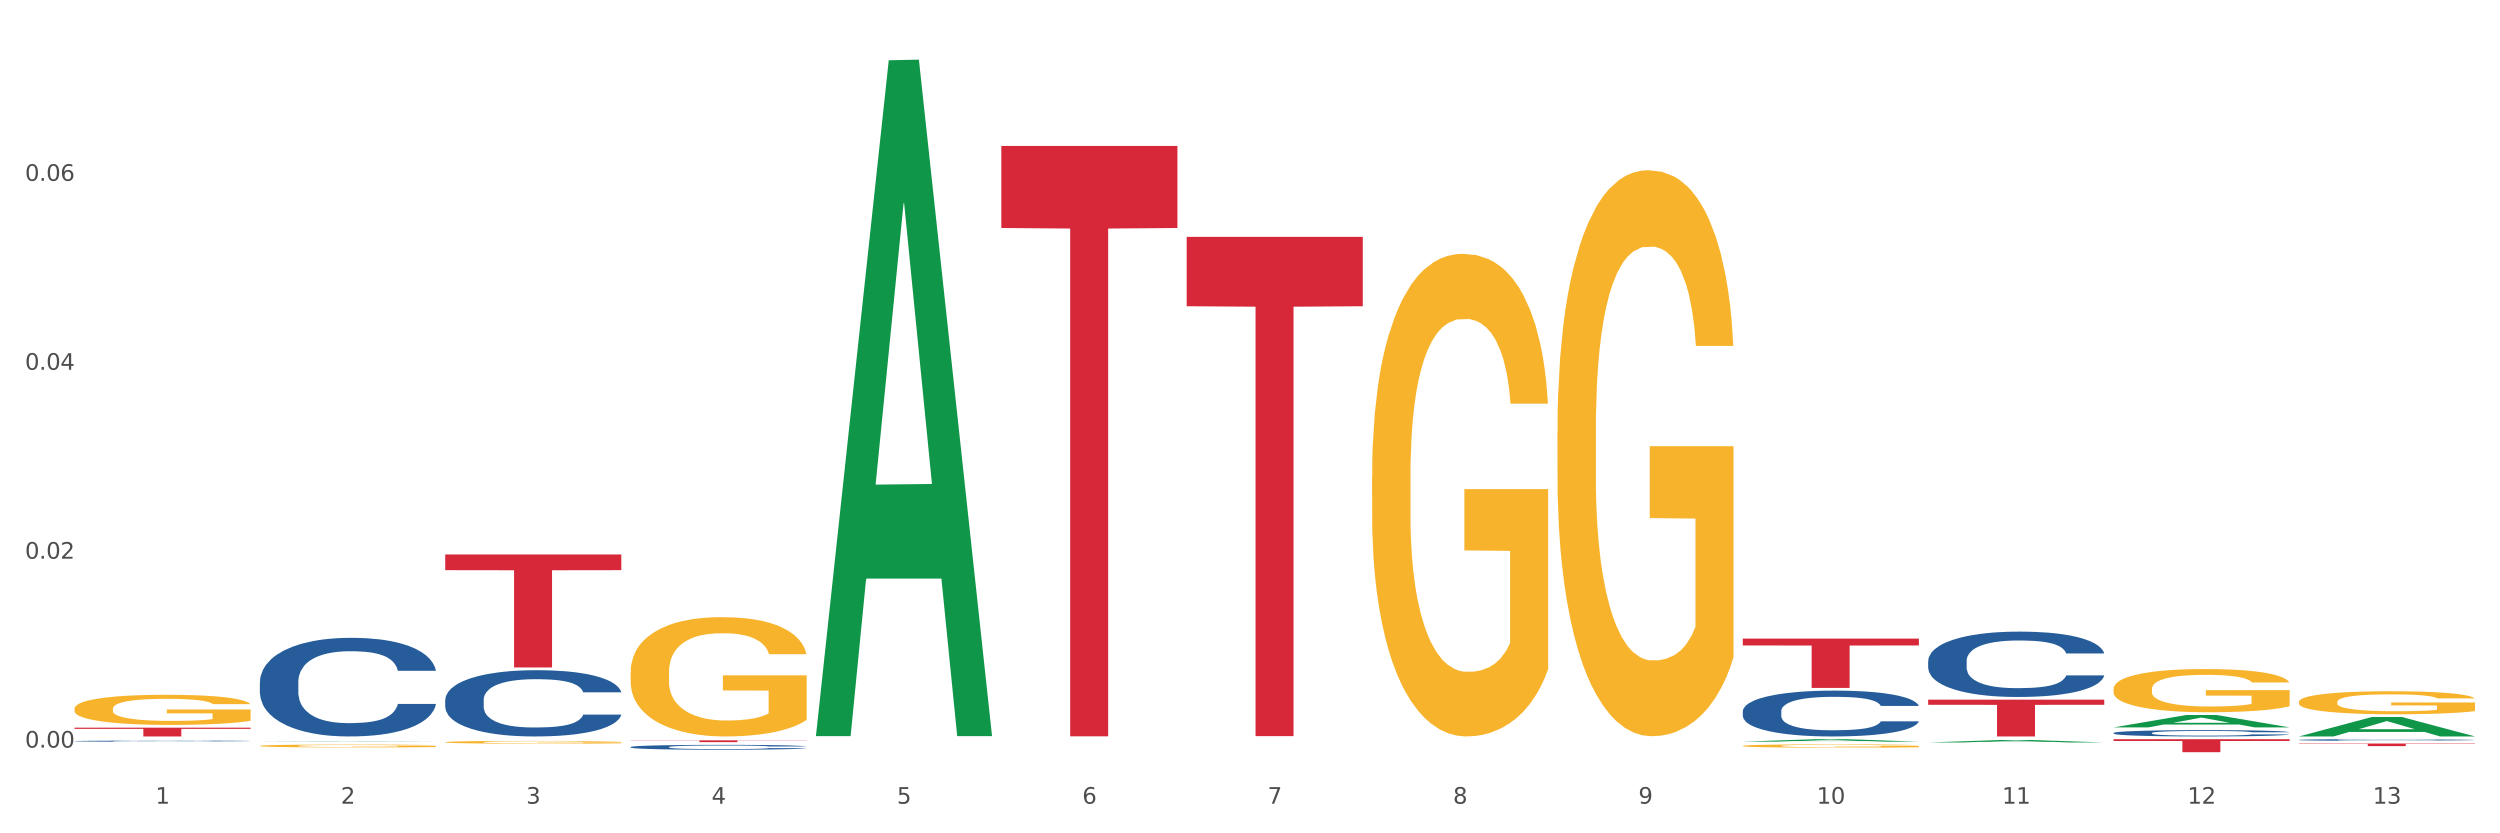 <?xml version="1.0" encoding="utf-8" standalone="no"?>
<!DOCTYPE svg PUBLIC "-//W3C//DTD SVG 1.1//EN"
  "http://www.w3.org/Graphics/SVG/1.1/DTD/svg11.dtd">
<svg xmlns:xlink="http://www.w3.org/1999/xlink" width="1080pt" height="360pt" viewBox="0 0 1080 360" xmlns="http://www.w3.org/2000/svg" version="1.1">
 <rect x="0" y="0" width="1080" height="360" fill="#333333" stroke="none"/>
 <defs>
  <style type="text/css">*{stroke-linejoin: round; stroke-linecap: butt}</style>
 </defs>
 <g id="figure_1">
  <g id="patch_1">
   <path d="M 0 360 
L 1080 360 
L 1080 0 
L 0 0 
z
" style="fill: #ffffff; stroke: #ffffff; stroke-linejoin: miter"/>
  </g>
  <g id="axes_1">
   <g id="matplotlib.axis_1">
    <g id="xtick_1">
     <g id="text_1">
      <!-- 1 -->
      <g style="fill: #4d4d4d" transform="translate(67.159 347.204) scale(0.096 -0.096)">
       <defs>
        <path id="DejaVuSans-31" d="M 794 531 
L 1825 531 
L 1825 4091 
L 703 3866 
L 703 4441 
L 1819 4666 
L 2450 4666 
L 2450 531 
L 3481 531 
L 3481 0 
L 794 0 
L 794 531 
z
" transform="scale(0.016)"/>
       </defs>
       <use xlink:href="#DejaVuSans-31"/>
      </g>
     </g>
    </g>
    <g id="xtick_2">
     <g id="text_2">
      <!-- 2 -->
      <g style="fill: #4d4d4d" transform="translate(147.238 347.204) scale(0.096 -0.096)">
       <defs>
        <path id="DejaVuSans-32" d="M 1228 531 
L 3431 531 
L 3431 0 
L 469 0 
L 469 531 
Q 828 903 1448 1529 
Q 2069 2156 2228 2338 
Q 2531 2678 2651 2914 
Q 2772 3150 2772 3378 
Q 2772 3750 2511 3984 
Q 2250 4219 1831 4219 
Q 1534 4219 1204 4116 
Q 875 4013 500 3803 
L 500 4441 
Q 881 4594 1212 4672 
Q 1544 4750 1819 4750 
Q 2544 4750 2975 4387 
Q 3406 4025 3406 3419 
Q 3406 3131 3298 2873 
Q 3191 2616 2906 2266 
Q 2828 2175 2409 1742 
Q 1991 1309 1228 531 
z
" transform="scale(0.016)"/>
       </defs>
       <use xlink:href="#DejaVuSans-32"/>
      </g>
     </g>
    </g>
    <g id="xtick_3">
     <g id="text_3">
      <!-- 3 -->
      <g style="fill: #4d4d4d" transform="translate(227.317 347.204) scale(0.096 -0.096)">
       <defs>
        <path id="DejaVuSans-33" d="M 2597 2516 
Q 3050 2419 3304 2112 
Q 3559 1806 3559 1356 
Q 3559 666 3084 287 
Q 2609 -91 1734 -91 
Q 1441 -91 1130 -33 
Q 819 25 488 141 
L 488 750 
Q 750 597 1062 519 
Q 1375 441 1716 441 
Q 2309 441 2620 675 
Q 2931 909 2931 1356 
Q 2931 1769 2642 2001 
Q 2353 2234 1838 2234 
L 1294 2234 
L 1294 2753 
L 1863 2753 
Q 2328 2753 2575 2939 
Q 2822 3125 2822 3475 
Q 2822 3834 2567 4026 
Q 2313 4219 1838 4219 
Q 1578 4219 1281 4162 
Q 984 4106 628 3988 
L 628 4550 
Q 988 4650 1302 4700 
Q 1616 4750 1894 4750 
Q 2613 4750 3031 4423 
Q 3450 4097 3450 3541 
Q 3450 3153 3228 2886 
Q 3006 2619 2597 2516 
z
" transform="scale(0.016)"/>
       </defs>
       <use xlink:href="#DejaVuSans-33"/>
      </g>
     </g>
    </g>
    <g id="xtick_4">
     <g id="text_4">
      <!-- 4 -->
      <g style="fill: #4d4d4d" transform="translate(307.396 347.204) scale(0.096 -0.096)">
       <defs>
        <path id="DejaVuSans-34" d="M 2419 4116 
L 825 1625 
L 2419 1625 
L 2419 4116 
z
M 2253 4666 
L 3047 4666 
L 3047 1625 
L 3713 1625 
L 3713 1100 
L 3047 1100 
L 3047 0 
L 2419 0 
L 2419 1100 
L 313 1100 
L 313 1709 
L 2253 4666 
z
" transform="scale(0.016)"/>
       </defs>
       <use xlink:href="#DejaVuSans-34"/>
      </g>
     </g>
    </g>
    <g id="xtick_5">
     <g id="text_5">
      <!-- 5 -->
      <g style="fill: #4d4d4d" transform="translate(387.475 347.204) scale(0.096 -0.096)">
       <defs>
        <path id="DejaVuSans-35" d="M 691 4666 
L 3169 4666 
L 3169 4134 
L 1269 4134 
L 1269 2991 
Q 1406 3038 1543 3061 
Q 1681 3084 1819 3084 
Q 2600 3084 3056 2656 
Q 3513 2228 3513 1497 
Q 3513 744 3044 326 
Q 2575 -91 1722 -91 
Q 1428 -91 1123 -41 
Q 819 9 494 109 
L 494 744 
Q 775 591 1075 516 
Q 1375 441 1709 441 
Q 2250 441 2565 725 
Q 2881 1009 2881 1497 
Q 2881 1984 2565 2268 
Q 2250 2553 1709 2553 
Q 1456 2553 1204 2497 
Q 953 2441 691 2322 
L 691 4666 
z
" transform="scale(0.016)"/>
       </defs>
       <use xlink:href="#DejaVuSans-35"/>
      </g>
     </g>
    </g>
    <g id="xtick_6">
     <g id="text_6">
      <!-- 6 -->
      <g style="fill: #4d4d4d" transform="translate(467.554 347.204) scale(0.096 -0.096)">
       <defs>
        <path id="DejaVuSans-36" d="M 2113 2584 
Q 1688 2584 1439 2293 
Q 1191 2003 1191 1497 
Q 1191 994 1439 701 
Q 1688 409 2113 409 
Q 2538 409 2786 701 
Q 3034 994 3034 1497 
Q 3034 2003 2786 2293 
Q 2538 2584 2113 2584 
z
M 3366 4563 
L 3366 3988 
Q 3128 4100 2886 4159 
Q 2644 4219 2406 4219 
Q 1781 4219 1451 3797 
Q 1122 3375 1075 2522 
Q 1259 2794 1537 2939 
Q 1816 3084 2150 3084 
Q 2853 3084 3261 2657 
Q 3669 2231 3669 1497 
Q 3669 778 3244 343 
Q 2819 -91 2113 -91 
Q 1303 -91 875 529 
Q 447 1150 447 2328 
Q 447 3434 972 4092 
Q 1497 4750 2381 4750 
Q 2619 4750 2861 4703 
Q 3103 4656 3366 4563 
z
" transform="scale(0.016)"/>
       </defs>
       <use xlink:href="#DejaVuSans-36"/>
      </g>
     </g>
    </g>
    <g id="xtick_7">
     <g id="text_7">
      <!-- 7 -->
      <g style="fill: #4d4d4d" transform="translate(547.634 347.204) scale(0.096 -0.096)">
       <defs>
        <path id="DejaVuSans-37" d="M 525 4666 
L 3525 4666 
L 3525 4397 
L 1831 0 
L 1172 0 
L 2766 4134 
L 525 4134 
L 525 4666 
z
" transform="scale(0.016)"/>
       </defs>
       <use xlink:href="#DejaVuSans-37"/>
      </g>
     </g>
    </g>
    <g id="xtick_8">
     <g id="text_8">
      <!-- 8 -->
      <g style="fill: #4d4d4d" transform="translate(627.713 347.204) scale(0.096 -0.096)">
       <defs>
        <path id="DejaVuSans-38" d="M 2034 2216 
Q 1584 2216 1326 1975 
Q 1069 1734 1069 1313 
Q 1069 891 1326 650 
Q 1584 409 2034 409 
Q 2484 409 2743 651 
Q 3003 894 3003 1313 
Q 3003 1734 2745 1975 
Q 2488 2216 2034 2216 
z
M 1403 2484 
Q 997 2584 770 2862 
Q 544 3141 544 3541 
Q 544 4100 942 4425 
Q 1341 4750 2034 4750 
Q 2731 4750 3128 4425 
Q 3525 4100 3525 3541 
Q 3525 3141 3298 2862 
Q 3072 2584 2669 2484 
Q 3125 2378 3379 2068 
Q 3634 1759 3634 1313 
Q 3634 634 3220 271 
Q 2806 -91 2034 -91 
Q 1263 -91 848 271 
Q 434 634 434 1313 
Q 434 1759 690 2068 
Q 947 2378 1403 2484 
z
M 1172 3481 
Q 1172 3119 1398 2916 
Q 1625 2713 2034 2713 
Q 2441 2713 2670 2916 
Q 2900 3119 2900 3481 
Q 2900 3844 2670 4047 
Q 2441 4250 2034 4250 
Q 1625 4250 1398 4047 
Q 1172 3844 1172 3481 
z
" transform="scale(0.016)"/>
       </defs>
       <use xlink:href="#DejaVuSans-38"/>
      </g>
     </g>
    </g>
    <g id="xtick_9">
     <g id="text_9">
      <!-- 9 -->
      <g style="fill: #4d4d4d" transform="translate(707.792 347.204) scale(0.096 -0.096)">
       <defs>
        <path id="DejaVuSans-39" d="M 703 97 
L 703 672 
Q 941 559 1184 500 
Q 1428 441 1663 441 
Q 2288 441 2617 861 
Q 2947 1281 2994 2138 
Q 2813 1869 2534 1725 
Q 2256 1581 1919 1581 
Q 1219 1581 811 2004 
Q 403 2428 403 3163 
Q 403 3881 828 4315 
Q 1253 4750 1959 4750 
Q 2769 4750 3195 4129 
Q 3622 3509 3622 2328 
Q 3622 1225 3098 567 
Q 2575 -91 1691 -91 
Q 1453 -91 1209 -44 
Q 966 3 703 97 
z
M 1959 2075 
Q 2384 2075 2632 2365 
Q 2881 2656 2881 3163 
Q 2881 3666 2632 3958 
Q 2384 4250 1959 4250 
Q 1534 4250 1286 3958 
Q 1038 3666 1038 3163 
Q 1038 2656 1286 2365 
Q 1534 2075 1959 2075 
z
" transform="scale(0.016)"/>
       </defs>
       <use xlink:href="#DejaVuSans-39"/>
      </g>
     </g>
    </g>
    <g id="xtick_10">
     <g id="text_10">
      <!-- 10 -->
      <g style="fill: #4d4d4d" transform="translate(784.817 347.204) scale(0.096 -0.096)">
       <defs>
        <path id="DejaVuSans-30" d="M 2034 4250 
Q 1547 4250 1301 3770 
Q 1056 3291 1056 2328 
Q 1056 1369 1301 889 
Q 1547 409 2034 409 
Q 2525 409 2770 889 
Q 3016 1369 3016 2328 
Q 3016 3291 2770 3770 
Q 2525 4250 2034 4250 
z
M 2034 4750 
Q 2819 4750 3233 4129 
Q 3647 3509 3647 2328 
Q 3647 1150 3233 529 
Q 2819 -91 2034 -91 
Q 1250 -91 836 529 
Q 422 1150 422 2328 
Q 422 3509 836 4129 
Q 1250 4750 2034 4750 
z
" transform="scale(0.016)"/>
       </defs>
       <use xlink:href="#DejaVuSans-31"/>
       <use xlink:href="#DejaVuSans-30" transform="translate(63.623 0)"/>
      </g>
     </g>
    </g>
    <g id="xtick_11">
     <g id="text_11">
      <!-- 11 -->
      <g style="fill: #4d4d4d" transform="translate(864.896 347.204) scale(0.096 -0.096)">
       <use xlink:href="#DejaVuSans-31"/>
       <use xlink:href="#DejaVuSans-31" transform="translate(63.623 0)"/>
      </g>
     </g>
    </g>
    <g id="xtick_12">
     <g id="text_12">
      <!-- 12 -->
      <g style="fill: #4d4d4d" transform="translate(944.975 347.204) scale(0.096 -0.096)">
       <use xlink:href="#DejaVuSans-31"/>
       <use xlink:href="#DejaVuSans-32" transform="translate(63.623 0)"/>
      </g>
     </g>
    </g>
    <g id="xtick_13">
     <g id="text_13">
      <!-- 13 -->
      <g style="fill: #4d4d4d" transform="translate(1025.054 347.204) scale(0.096 -0.096)">
       <use xlink:href="#DejaVuSans-31"/>
       <use xlink:href="#DejaVuSans-33" transform="translate(63.623 0)"/>
      </g>
     </g>
    </g>
    <g id="xtick_14"/>
    <g id="xtick_15"/>
    <g id="xtick_16"/>
    <g id="xtick_17"/>
    <g id="xtick_18"/>
    <g id="xtick_19"/>
    <g id="xtick_20"/>
    <g id="xtick_21"/>
    <g id="xtick_22"/>
    <g id="xtick_23"/>
    <g id="xtick_24"/>
    <g id="xtick_25"/>
   </g>
   <g id="matplotlib.axis_2">
    <g id="ytick_1">
     <g id="text_14">
      <!-- 0.00 -->
      <g style="fill: #4d4d4d" transform="translate(10.8 322.97) scale(0.096 -0.096)">
       <defs>
        <path id="DejaVuSans-2e" d="M 684 794 
L 1344 794 
L 1344 0 
L 684 0 
L 684 794 
z
" transform="scale(0.016)"/>
       </defs>
       <use xlink:href="#DejaVuSans-30"/>
       <use xlink:href="#DejaVuSans-2e" transform="translate(63.623 0)"/>
       <use xlink:href="#DejaVuSans-30" transform="translate(95.41 0)"/>
       <use xlink:href="#DejaVuSans-30" transform="translate(159.033 0)"/>
      </g>
     </g>
    </g>
    <g id="ytick_2">
     <g id="text_15">
      <!-- 0.02 -->
      <g style="fill: #4d4d4d" transform="translate(10.8 241.354) scale(0.096 -0.096)">
       <use xlink:href="#DejaVuSans-30"/>
       <use xlink:href="#DejaVuSans-2e" transform="translate(63.623 0)"/>
       <use xlink:href="#DejaVuSans-30" transform="translate(95.41 0)"/>
       <use xlink:href="#DejaVuSans-32" transform="translate(159.033 0)"/>
      </g>
     </g>
    </g>
    <g id="ytick_3">
     <g id="text_16">
      <!-- 0.04 -->
      <g style="fill: #4d4d4d" transform="translate(10.8 159.737) scale(0.096 -0.096)">
       <use xlink:href="#DejaVuSans-30"/>
       <use xlink:href="#DejaVuSans-2e" transform="translate(63.623 0)"/>
       <use xlink:href="#DejaVuSans-30" transform="translate(95.41 0)"/>
       <use xlink:href="#DejaVuSans-34" transform="translate(159.033 0)"/>
      </g>
     </g>
    </g>
    <g id="ytick_4">
     <g id="text_17">
      <!-- 0.06 -->
      <g style="fill: #4d4d4d" transform="translate(10.8 78.121) scale(0.096 -0.096)">
       <use xlink:href="#DejaVuSans-30"/>
       <use xlink:href="#DejaVuSans-2e" transform="translate(63.623 0)"/>
       <use xlink:href="#DejaVuSans-30" transform="translate(95.41 0)"/>
       <use xlink:href="#DejaVuSans-36" transform="translate(159.033 0)"/>
      </g>
     </g>
    </g>
    <g id="ytick_5"/>
    <g id="ytick_6"/>
    <g id="ytick_7"/>
    <g id="ytick_8"/>
   </g>
   <g id="PolyCollection_1">
    <path d="M 993.125 318.133 
L 993.203 318.125 
L 1024.574 309.756 
L 1037.594 309.748 
L 1069.2 318.148 
L 1054.142 318.148 
L 1047.319 316.192 
L 1014.928 316.192 
L 1014.693 316.224 
L 1008.105 318.148 
L 993.125 318.148 
L 993.125 318.133 
L 1019.006 315.025 
L 1043.24 315.017 
L 1031.241 311.539 
L 1031.084 311.523 
L 1030.927 311.547 
L 1018.928 315.017 
L 1019.006 315.025 
L 993.125 318.133 
z
" clip-path="url(#p89f0062629)" style="fill: #109648"/>
    <path d="M 913.046 314.232 
L 913.124 314.227 
L 944.495 308.877 
L 957.514 308.872 
L 989.121 314.242 
L 974.063 314.242 
L 967.239 312.992 
L 934.849 312.992 
L 934.613 313.012 
L 928.025 314.242 
L 913.046 314.242 
L 913.046 314.232 
L 938.927 312.245 
L 963.161 312.24 
L 951.162 310.017 
L 951.005 310.006 
L 950.848 310.022 
L 938.848 312.24 
L 938.927 312.245 
L 913.046 314.232 
z
" clip-path="url(#p89f0062629)" style="fill: #109648"/>
    <path d="M 32.175 320.16 
L 32.265 320.159 
L 32.265 320.147 
L 32.535 320.131 
L 33.524 320.1 
L 34.783 320.077 
L 36.941 320.05 
L 38.11 320.039 
L 39.639 320.026 
L 42.786 320.006 
L 46.383 319.988 
L 48.901 319.979 
L 50.789 319.973 
L 55.016 319.962 
L 57.443 319.957 
L 59.961 319.953 
L 62.119 319.95 
L 65.716 319.947 
L 68.594 319.946 
L 71.921 319.946 
L 74.709 319.946 
L 78.396 319.948 
L 83.791 319.953 
L 85.859 319.956 
L 88.647 319.961 
L 91.524 319.968 
L 93.862 319.975 
L 96.56 319.985 
L 99.348 319.998 
L 102.045 320.015 
L 103.934 320.03 
L 105.463 320.046 
L 106.811 320.066 
L 107.801 320.087 
L 108.25 320.105 
L 91.794 320.105 
L 91.345 320.089 
L 90.445 320.071 
L 89.546 320.06 
L 88.557 320.05 
L 87.028 320.039 
L 85.679 320.032 
L 83.431 320.024 
L 81.363 320.019 
L 79.655 320.016 
L 77.586 320.013 
L 73.18 320.011 
L 70.033 320.011 
L 68.054 320.011 
L 65.627 320.014 
L 63.558 320.017 
L 61.13 320.022 
L 59.242 320.027 
L 57.354 320.035 
L 56.274 320.04 
L 54.656 320.05 
L 53.577 320.058 
L 52.138 320.071 
L 51.329 320.081 
L 49.89 320.105 
L 49.26 320.124 
L 48.991 320.136 
L 48.811 320.15 
L 48.811 320.218 
L 49.35 320.249 
L 49.8 320.262 
L 50.519 320.276 
L 51.868 320.296 
L 53.847 320.314 
L 55.915 320.328 
L 57.623 320.336 
L 59.242 320.342 
L 60.861 320.347 
L 62.839 320.351 
L 64.457 320.354 
L 66.885 320.356 
L 69.763 320.358 
L 72.011 320.358 
L 76.597 320.356 
L 78.665 320.353 
L 80.644 320.35 
L 82.802 320.346 
L 84.51 320.34 
L 85.5 320.336 
L 87.118 320.328 
L 88.377 320.319 
L 89.456 320.309 
L 90.176 320.301 
L 90.985 320.288 
L 91.614 320.273 
L 91.794 320.265 
L 108.25 320.265 
L 107.89 320.281 
L 107.261 320.296 
L 106.002 320.316 
L 105.013 320.328 
L 103.484 320.343 
L 101.866 320.355 
L 99.618 320.368 
L 97.549 320.378 
L 95.391 320.387 
L 93.053 320.395 
L 88.827 320.406 
L 87.298 320.409 
L 84.061 320.414 
L 81.543 320.417 
L 77.856 320.42 
L 74.079 320.422 
L 70.123 320.422 
L 66.616 320.421 
L 62.749 320.419 
L 60.321 320.416 
L 57.623 320.412 
L 54.476 320.406 
L 51.509 320.399 
L 48.721 320.39 
L 46.113 320.38 
L 43.685 320.369 
L 40.538 320.35 
L 38.2 320.332 
L 36.491 320.315 
L 35.322 320.3 
L 34.153 320.282 
L 33.524 320.269 
L 32.535 320.239 
L 32.175 320.211 
L 32.175 320.16 
z
" clip-path="url(#p89f0062629)" style="fill: #255c99"/>
    <path d="M 192.333 302.384 
L 192.423 302.358 
L 192.423 301.626 
L 192.693 300.633 
L 193.682 298.803 
L 194.941 297.417 
L 197.099 295.796 
L 198.268 295.117 
L 199.797 294.359 
L 202.944 293.13 
L 206.541 292.084 
L 209.059 291.509 
L 210.947 291.143 
L 215.174 290.49 
L 217.602 290.202 
L 220.12 289.967 
L 222.278 289.81 
L 225.875 289.627 
L 228.752 289.548 
L 232.079 289.522 
L 234.867 289.548 
L 238.554 289.653 
L 243.949 289.967 
L 246.018 290.15 
L 248.805 290.463 
L 251.683 290.882 
L 254.021 291.3 
L 256.718 291.901 
L 259.506 292.686 
L 262.204 293.679 
L 264.092 294.594 
L 265.621 295.561 
L 266.97 296.738 
L 267.959 298.019 
L 268.408 299.09 
L 251.953 299.09 
L 251.503 298.123 
L 250.604 297.077 
L 249.704 296.372 
L 248.715 295.796 
L 247.187 295.143 
L 245.838 294.725 
L 243.59 294.228 
L 241.521 293.914 
L 239.813 293.731 
L 237.745 293.574 
L 233.338 293.418 
L 230.191 293.418 
L 228.213 293.47 
L 225.785 293.601 
L 223.717 293.784 
L 221.289 294.097 
L 219.4 294.437 
L 217.512 294.881 
L 216.433 295.195 
L 214.814 295.77 
L 213.735 296.241 
L 212.296 297.051 
L 211.487 297.626 
L 210.048 299.117 
L 209.419 300.215 
L 209.149 300.973 
L 208.969 301.809 
L 208.969 305.888 
L 209.509 307.718 
L 209.958 308.502 
L 210.678 309.391 
L 212.027 310.541 
L 214.005 311.665 
L 216.073 312.475 
L 217.782 312.972 
L 219.4 313.338 
L 221.019 313.626 
L 222.997 313.887 
L 224.616 314.044 
L 227.044 314.201 
L 229.921 314.279 
L 232.169 314.279 
L 236.755 314.149 
L 238.824 314.018 
L 240.802 313.835 
L 242.96 313.547 
L 244.669 313.234 
L 245.658 312.998 
L 247.276 312.502 
L 248.535 311.979 
L 249.615 311.377 
L 250.334 310.855 
L 251.143 310.07 
L 251.773 309.181 
L 251.953 308.711 
L 268.408 308.711 
L 268.049 309.652 
L 267.419 310.567 
L 266.16 311.796 
L 265.171 312.502 
L 263.643 313.364 
L 262.024 314.096 
L 259.776 314.907 
L 257.708 315.508 
L 255.549 316.031 
L 253.211 316.501 
L 248.985 317.155 
L 247.456 317.338 
L 244.219 317.652 
L 241.701 317.835 
L 238.014 318.018 
L 234.238 318.122 
L 230.281 318.148 
L 226.774 318.096 
L 222.907 317.939 
L 220.479 317.782 
L 217.782 317.547 
L 214.634 317.181 
L 211.667 316.737 
L 208.879 316.214 
L 206.271 315.613 
L 203.843 314.933 
L 200.696 313.809 
L 198.358 312.711 
L 196.65 311.691 
L 195.481 310.828 
L 194.312 309.73 
L 193.682 308.972 
L 192.693 307.142 
L 192.333 305.443 
L 192.333 302.384 
z
" clip-path="url(#p89f0062629)" style="fill: #255c99"/>
    <path d="M 832.967 285.545 
L 833.056 285.519 
L 833.056 284.797 
L 833.326 283.817 
L 834.315 282.012 
L 835.574 280.645 
L 837.732 279.047 
L 838.901 278.376 
L 840.43 277.628 
L 843.577 276.416 
L 847.174 275.385 
L 849.692 274.818 
L 851.581 274.457 
L 855.807 273.812 
L 858.235 273.528 
L 860.753 273.296 
L 862.911 273.142 
L 866.508 272.961 
L 869.385 272.884 
L 872.713 272.858 
L 875.5 272.884 
L 879.187 272.987 
L 884.583 273.296 
L 886.651 273.477 
L 889.438 273.786 
L 892.316 274.199 
L 894.654 274.611 
L 897.352 275.205 
L 900.139 275.978 
L 902.837 276.958 
L 904.725 277.861 
L 906.254 278.815 
L 907.603 279.975 
L 908.592 281.239 
L 909.042 282.296 
L 892.586 282.296 
L 892.136 281.342 
L 891.237 280.31 
L 890.338 279.614 
L 889.348 279.047 
L 887.82 278.402 
L 886.471 277.989 
L 884.223 277.5 
L 882.155 277.19 
L 880.446 277.01 
L 878.378 276.855 
L 873.972 276.7 
L 870.824 276.7 
L 868.846 276.752 
L 866.418 276.881 
L 864.35 277.061 
L 861.922 277.371 
L 860.033 277.706 
L 858.145 278.144 
L 857.066 278.454 
L 855.447 279.021 
L 854.368 279.485 
L 852.929 280.284 
L 852.12 280.852 
L 850.681 282.322 
L 850.052 283.405 
L 849.782 284.152 
L 849.602 284.978 
L 849.602 289 
L 850.142 290.805 
L 850.591 291.579 
L 851.311 292.456 
L 852.66 293.59 
L 854.638 294.699 
L 856.706 295.499 
L 858.415 295.988 
L 860.033 296.35 
L 861.652 296.633 
L 863.63 296.891 
L 865.249 297.046 
L 867.677 297.2 
L 870.554 297.278 
L 872.803 297.278 
L 877.389 297.149 
L 879.457 297.02 
L 881.435 296.839 
L 883.593 296.556 
L 885.302 296.246 
L 886.291 296.014 
L 887.91 295.524 
L 889.169 295.009 
L 890.248 294.416 
L 890.967 293.9 
L 891.776 293.126 
L 892.406 292.249 
L 892.586 291.785 
L 909.042 291.785 
L 908.682 292.714 
L 908.053 293.616 
L 906.794 294.828 
L 905.804 295.524 
L 904.276 296.375 
L 902.657 297.097 
L 900.409 297.897 
L 898.341 298.49 
L 896.183 299.006 
L 893.845 299.47 
L 889.618 300.114 
L 888.09 300.295 
L 884.852 300.604 
L 882.334 300.785 
L 878.648 300.965 
L 874.871 301.068 
L 870.914 301.094 
L 867.407 301.043 
L 863.54 300.888 
L 861.113 300.733 
L 858.415 300.501 
L 855.268 300.14 
L 852.3 299.702 
L 849.512 299.186 
L 846.905 298.593 
L 844.477 297.922 
L 841.329 296.814 
L 838.991 295.731 
L 837.283 294.725 
L 836.114 293.874 
L 834.945 292.791 
L 834.315 292.043 
L 833.326 290.238 
L 832.967 288.562 
L 832.967 285.545 
z
" clip-path="url(#p89f0062629)" style="fill: #255c99"/>
    <path d="M 913.046 316.644 
L 913.136 316.641 
L 913.136 316.572 
L 913.405 316.477 
L 914.395 316.302 
L 915.653 316.17 
L 917.812 316.015 
L 918.981 315.95 
L 920.509 315.878 
L 923.657 315.761 
L 927.254 315.661 
L 929.771 315.606 
L 931.66 315.571 
L 935.886 315.509 
L 938.314 315.481 
L 940.832 315.459 
L 942.99 315.444 
L 946.587 315.426 
L 949.465 315.419 
L 952.792 315.416 
L 955.579 315.419 
L 959.266 315.429 
L 964.662 315.459 
L 966.73 315.476 
L 969.518 315.506 
L 972.395 315.546 
L 974.733 315.586 
L 977.431 315.643 
L 980.218 315.718 
L 982.916 315.813 
L 984.805 315.9 
L 986.333 315.993 
L 987.682 316.105 
L 988.671 316.227 
L 989.121 316.329 
L 972.665 316.329 
L 972.215 316.237 
L 971.316 316.137 
L 970.417 316.07 
L 969.428 316.015 
L 967.899 315.953 
L 966.55 315.913 
L 964.302 315.865 
L 962.234 315.835 
L 960.525 315.818 
L 958.457 315.803 
L 954.051 315.788 
L 950.903 315.788 
L 948.925 315.793 
L 946.497 315.806 
L 944.429 315.823 
L 942.001 315.853 
L 940.113 315.885 
L 938.224 315.928 
L 937.145 315.958 
L 935.527 316.013 
L 934.447 316.058 
L 933.009 316.135 
L 932.199 316.19 
L 930.761 316.332 
L 930.131 316.437 
L 929.861 316.509 
L 929.681 316.589 
L 929.681 316.978 
L 930.221 317.153 
L 930.671 317.228 
L 931.39 317.313 
L 932.739 317.422 
L 934.717 317.53 
L 936.785 317.607 
L 938.494 317.654 
L 940.113 317.689 
L 941.731 317.717 
L 943.71 317.742 
L 945.328 317.757 
L 947.756 317.772 
L 950.634 317.779 
L 952.882 317.779 
L 957.468 317.767 
L 959.536 317.754 
L 961.514 317.737 
L 963.673 317.709 
L 965.381 317.679 
L 966.37 317.657 
L 967.989 317.609 
L 969.248 317.56 
L 970.327 317.502 
L 971.046 317.452 
L 971.856 317.377 
L 972.485 317.293 
L 972.665 317.248 
L 989.121 317.248 
L 988.761 317.338 
L 988.132 317.425 
L 986.873 317.542 
L 985.884 317.609 
L 984.355 317.692 
L 982.736 317.762 
L 980.488 317.839 
L 978.42 317.896 
L 976.262 317.946 
L 973.924 317.991 
L 969.697 318.054 
L 968.169 318.071 
L 964.931 318.101 
L 962.414 318.118 
L 958.727 318.136 
L 954.95 318.146 
L 950.993 318.148 
L 947.486 318.143 
L 943.62 318.128 
L 941.192 318.113 
L 938.494 318.091 
L 935.347 318.056 
L 932.379 318.014 
L 929.592 317.964 
L 926.984 317.906 
L 924.556 317.842 
L 921.409 317.734 
L 919.071 317.629 
L 917.362 317.532 
L 916.193 317.45 
L 915.024 317.345 
L 914.395 317.273 
L 913.405 317.098 
L 913.046 316.936 
L 913.046 316.644 
z
" clip-path="url(#p89f0062629)" style="fill: #255c99"/>
    <path d="M 993.125 319.64 
L 993.215 319.64 
L 993.215 319.621 
L 993.485 319.597 
L 994.474 319.552 
L 995.733 319.518 
L 997.891 319.478 
L 999.06 319.461 
L 1000.588 319.442 
L 1003.736 319.412 
L 1007.333 319.386 
L 1009.851 319.372 
L 1011.739 319.363 
L 1015.965 319.347 
L 1018.393 319.339 
L 1020.911 319.334 
L 1023.069 319.33 
L 1026.666 319.325 
L 1029.544 319.323 
L 1032.871 319.323 
L 1035.659 319.323 
L 1039.345 319.326 
L 1044.741 319.334 
L 1046.809 319.338 
L 1049.597 319.346 
L 1052.474 319.356 
L 1054.812 319.367 
L 1057.51 319.381 
L 1060.298 319.401 
L 1062.995 319.425 
L 1064.884 319.448 
L 1066.412 319.472 
L 1067.761 319.501 
L 1068.75 319.532 
L 1069.2 319.559 
L 1052.744 319.559 
L 1052.294 319.535 
L 1051.395 319.509 
L 1050.496 319.492 
L 1049.507 319.478 
L 1047.978 319.461 
L 1046.629 319.451 
L 1044.381 319.439 
L 1042.313 319.431 
L 1040.604 319.427 
L 1038.536 319.423 
L 1034.13 319.419 
L 1030.983 319.419 
L 1029.004 319.42 
L 1026.576 319.423 
L 1024.508 319.428 
L 1022.08 319.436 
L 1020.192 319.444 
L 1018.303 319.455 
L 1017.224 319.463 
L 1015.606 319.477 
L 1014.527 319.489 
L 1013.088 319.509 
L 1012.278 319.523 
L 1010.84 319.56 
L 1010.21 319.587 
L 1009.94 319.605 
L 1009.761 319.626 
L 1009.761 319.727 
L 1010.3 319.772 
L 1010.75 319.791 
L 1011.469 319.813 
L 1012.818 319.842 
L 1014.796 319.869 
L 1016.865 319.889 
L 1018.573 319.902 
L 1020.192 319.911 
L 1021.81 319.918 
L 1023.789 319.924 
L 1025.407 319.928 
L 1027.835 319.932 
L 1030.713 319.934 
L 1032.961 319.934 
L 1037.547 319.931 
L 1039.615 319.927 
L 1041.594 319.923 
L 1043.752 319.916 
L 1045.46 319.908 
L 1046.449 319.902 
L 1048.068 319.89 
L 1049.327 319.877 
L 1050.406 319.862 
L 1051.125 319.849 
L 1051.935 319.83 
L 1052.564 319.808 
L 1052.744 319.796 
L 1069.2 319.796 
L 1068.84 319.82 
L 1068.211 319.842 
L 1066.952 319.872 
L 1065.963 319.89 
L 1064.434 319.911 
L 1062.815 319.929 
L 1060.567 319.949 
L 1058.499 319.964 
L 1056.341 319.977 
L 1054.003 319.989 
L 1049.777 320.005 
L 1048.248 320.009 
L 1045.011 320.017 
L 1042.493 320.022 
L 1038.806 320.026 
L 1035.029 320.029 
L 1031.072 320.029 
L 1027.565 320.028 
L 1023.699 320.024 
L 1021.271 320.02 
L 1018.573 320.014 
L 1015.426 320.005 
L 1012.458 319.994 
L 1009.671 319.982 
L 1007.063 319.967 
L 1004.635 319.95 
L 1001.488 319.922 
L 999.15 319.895 
L 997.441 319.87 
L 996.272 319.849 
L 995.103 319.822 
L 994.474 319.803 
L 993.485 319.758 
L 993.125 319.716 
L 993.125 319.64 
z
" clip-path="url(#p89f0062629)" style="fill: #255c99"/>
    <path d="M 752.887 307.245 
L 752.977 307.227 
L 752.977 306.721 
L 753.247 306.034 
L 754.236 304.768 
L 755.495 303.81 
L 757.653 302.689 
L 758.822 302.219 
L 760.351 301.694 
L 763.498 300.844 
L 767.095 300.121 
L 769.613 299.723 
L 771.501 299.47 
L 775.728 299.018 
L 778.156 298.819 
L 780.674 298.657 
L 782.832 298.548 
L 786.429 298.422 
L 789.306 298.367 
L 792.633 298.349 
L 795.421 298.367 
L 799.108 298.44 
L 804.503 298.657 
L 806.572 298.783 
L 809.359 299 
L 812.237 299.289 
L 814.575 299.579 
L 817.273 299.995 
L 820.06 300.537 
L 822.758 301.224 
L 824.646 301.857 
L 826.175 302.526 
L 827.524 303.34 
L 828.513 304.226 
L 828.963 304.967 
L 812.507 304.967 
L 812.057 304.298 
L 811.158 303.575 
L 810.258 303.087 
L 809.269 302.689 
L 807.741 302.237 
L 806.392 301.947 
L 804.144 301.604 
L 802.075 301.387 
L 800.367 301.26 
L 798.299 301.152 
L 793.892 301.043 
L 790.745 301.043 
L 788.767 301.08 
L 786.339 301.17 
L 784.271 301.296 
L 781.843 301.513 
L 779.954 301.749 
L 778.066 302.056 
L 776.987 302.273 
L 775.368 302.671 
L 774.289 302.996 
L 772.85 303.557 
L 772.041 303.954 
L 770.602 304.985 
L 769.973 305.745 
L 769.703 306.269 
L 769.523 306.847 
L 769.523 309.668 
L 770.063 310.934 
L 770.512 311.476 
L 771.232 312.091 
L 772.581 312.887 
L 774.559 313.664 
L 776.627 314.225 
L 778.336 314.568 
L 779.954 314.821 
L 781.573 315.02 
L 783.551 315.201 
L 785.17 315.31 
L 787.598 315.418 
L 790.475 315.472 
L 792.723 315.472 
L 797.31 315.382 
L 799.378 315.292 
L 801.356 315.165 
L 803.514 314.966 
L 805.223 314.749 
L 806.212 314.586 
L 807.831 314.243 
L 809.089 313.881 
L 810.169 313.465 
L 810.888 313.104 
L 811.697 312.561 
L 812.327 311.946 
L 812.507 311.621 
L 828.963 311.621 
L 828.603 312.272 
L 827.973 312.905 
L 826.714 313.755 
L 825.725 314.243 
L 824.197 314.84 
L 822.578 315.346 
L 820.33 315.906 
L 818.262 316.322 
L 816.104 316.684 
L 813.765 317.009 
L 809.539 317.461 
L 808.01 317.588 
L 804.773 317.805 
L 802.255 317.931 
L 798.568 318.058 
L 794.792 318.13 
L 790.835 318.148 
L 787.328 318.112 
L 783.461 318.004 
L 781.033 317.895 
L 778.336 317.733 
L 775.188 317.479 
L 772.221 317.172 
L 769.433 316.81 
L 766.825 316.395 
L 764.398 315.924 
L 761.25 315.147 
L 758.912 314.387 
L 757.204 313.682 
L 756.035 313.086 
L 754.866 312.326 
L 754.236 311.802 
L 753.247 310.536 
L 752.887 309.361 
L 752.887 307.245 
z
" clip-path="url(#p89f0062629)" style="fill: #255c99"/>
    <path d="M 272.412 322.721 
L 272.502 322.719 
L 272.502 322.665 
L 272.772 322.592 
L 273.761 322.457 
L 275.02 322.355 
L 277.178 322.235 
L 278.347 322.185 
L 279.876 322.129 
L 283.023 322.039 
L 286.62 321.962 
L 289.138 321.919 
L 291.027 321.892 
L 295.253 321.844 
L 297.681 321.823 
L 300.199 321.806 
L 302.357 321.794 
L 305.954 321.78 
L 308.831 321.775 
L 312.159 321.773 
L 314.946 321.775 
L 318.633 321.782 
L 324.028 321.806 
L 326.097 321.819 
L 328.884 321.842 
L 331.762 321.873 
L 334.1 321.904 
L 336.798 321.948 
L 339.585 322.006 
L 342.283 322.079 
L 344.171 322.147 
L 345.7 322.218 
L 347.049 322.305 
L 348.038 322.399 
L 348.488 322.478 
L 332.032 322.478 
L 331.582 322.407 
L 330.683 322.33 
L 329.784 322.278 
L 328.794 322.235 
L 327.266 322.187 
L 325.917 322.156 
L 323.669 322.12 
L 321.601 322.096 
L 319.892 322.083 
L 317.824 322.071 
L 313.418 322.06 
L 310.27 322.06 
L 308.292 322.064 
L 305.864 322.073 
L 303.796 322.087 
L 301.368 322.11 
L 299.479 322.135 
L 297.591 322.168 
L 296.512 322.191 
L 294.893 322.233 
L 293.814 322.268 
L 292.375 322.328 
L 291.566 322.37 
L 290.127 322.48 
L 289.498 322.561 
L 289.228 322.617 
L 289.048 322.678 
L 289.048 322.979 
L 289.588 323.114 
L 290.037 323.172 
L 290.757 323.237 
L 292.106 323.322 
L 294.084 323.405 
L 296.152 323.464 
L 297.861 323.501 
L 299.479 323.528 
L 301.098 323.549 
L 303.076 323.568 
L 304.695 323.58 
L 307.123 323.592 
L 310 323.597 
L 312.249 323.597 
L 316.835 323.588 
L 318.903 323.578 
L 320.881 323.565 
L 323.039 323.543 
L 324.748 323.52 
L 325.737 323.503 
L 327.356 323.466 
L 328.615 323.428 
L 329.694 323.383 
L 330.413 323.345 
L 331.222 323.287 
L 331.852 323.222 
L 332.032 323.187 
L 348.488 323.187 
L 348.128 323.256 
L 347.498 323.324 
L 346.24 323.414 
L 345.25 323.466 
L 343.722 323.53 
L 342.103 323.584 
L 339.855 323.644 
L 337.787 323.688 
L 335.629 323.726 
L 333.291 323.761 
L 329.064 323.809 
L 327.535 323.823 
L 324.298 323.846 
L 321.78 323.859 
L 318.094 323.873 
L 314.317 323.881 
L 310.36 323.882 
L 306.853 323.879 
L 302.986 323.867 
L 300.558 323.855 
L 297.861 323.838 
L 294.713 323.811 
L 291.746 323.778 
L 288.958 323.74 
L 286.351 323.696 
L 283.923 323.645 
L 280.775 323.563 
L 278.437 323.482 
L 276.729 323.407 
L 275.56 323.343 
L 274.391 323.262 
L 273.761 323.206 
L 272.772 323.071 
L 272.412 322.946 
L 272.412 322.721 
z
" clip-path="url(#p89f0062629)" style="fill: #255c99"/>
    <path d="M 112.254 294.685 
L 112.344 294.646 
L 112.344 293.557 
L 112.614 292.078 
L 113.603 289.354 
L 114.862 287.292 
L 117.02 284.88 
L 118.189 283.868 
L 119.718 282.74 
L 122.865 280.911 
L 126.462 279.354 
L 128.98 278.498 
L 130.868 277.954 
L 135.095 276.981 
L 137.523 276.553 
L 140.04 276.203 
L 142.199 275.969 
L 145.796 275.697 
L 148.673 275.58 
L 152 275.541 
L 154.788 275.58 
L 158.475 275.736 
L 163.87 276.203 
L 165.938 276.475 
L 168.726 276.942 
L 171.604 277.565 
L 173.942 278.187 
L 176.639 279.082 
L 179.427 280.249 
L 182.125 281.728 
L 184.013 283.09 
L 185.542 284.53 
L 186.891 286.281 
L 187.88 288.187 
L 188.329 289.782 
L 171.873 289.782 
L 171.424 288.343 
L 170.525 286.786 
L 169.625 285.736 
L 168.636 284.88 
L 167.107 283.907 
L 165.759 283.284 
L 163.51 282.545 
L 161.442 282.078 
L 159.734 281.806 
L 157.665 281.572 
L 153.259 281.339 
L 150.112 281.339 
L 148.134 281.417 
L 145.706 281.611 
L 143.637 281.884 
L 141.209 282.351 
L 139.321 282.856 
L 137.433 283.518 
L 136.354 283.985 
L 134.735 284.841 
L 133.656 285.541 
L 132.217 286.747 
L 131.408 287.603 
L 129.969 289.821 
L 129.34 291.456 
L 129.07 292.584 
L 128.89 293.829 
L 128.89 299.899 
L 129.43 302.623 
L 129.879 303.79 
L 130.599 305.113 
L 131.947 306.825 
L 133.926 308.499 
L 135.994 309.705 
L 137.702 310.444 
L 139.321 310.989 
L 140.94 311.417 
L 142.918 311.806 
L 144.537 312.039 
L 146.965 312.273 
L 149.842 312.39 
L 152.09 312.39 
L 156.676 312.195 
L 158.745 312.001 
L 160.723 311.728 
L 162.881 311.3 
L 164.59 310.833 
L 165.579 310.483 
L 167.197 309.744 
L 168.456 308.965 
L 169.535 308.071 
L 170.255 307.292 
L 171.064 306.125 
L 171.694 304.802 
L 171.873 304.102 
L 188.329 304.102 
L 187.97 305.502 
L 187.34 306.864 
L 186.081 308.693 
L 185.092 309.744 
L 183.563 311.028 
L 181.945 312.117 
L 179.697 313.323 
L 177.628 314.218 
L 175.47 314.997 
L 173.132 315.697 
L 168.906 316.67 
L 167.377 316.942 
L 164.14 317.409 
L 161.622 317.681 
L 157.935 317.954 
L 154.158 318.109 
L 150.202 318.148 
L 146.695 318.071 
L 142.828 317.837 
L 140.4 317.604 
L 137.702 317.253 
L 134.555 316.709 
L 131.588 316.047 
L 128.8 315.269 
L 126.192 314.374 
L 123.764 313.362 
L 120.617 311.689 
L 118.279 310.055 
L 116.57 308.537 
L 115.401 307.253 
L 114.232 305.619 
L 113.603 304.491 
L 112.614 301.767 
L 112.254 299.238 
L 112.254 294.685 
z
" clip-path="url(#p89f0062629)" style="fill: #255c99"/>
    <path d="M 832.967 320.747 
L 833.045 320.746 
L 864.416 319.676 
L 877.435 319.675 
L 909.042 320.749 
L 893.984 320.749 
L 887.16 320.499 
L 854.769 320.499 
L 854.534 320.503 
L 847.946 320.749 
L 832.967 320.749 
L 832.967 320.747 
L 858.848 320.35 
L 883.082 320.349 
L 871.083 319.904 
L 870.926 319.902 
L 870.769 319.905 
L 858.769 320.349 
L 858.848 320.35 
L 832.967 320.747 
z
" clip-path="url(#p89f0062629)" style="fill: #109648"/>
    <path d="M 672.808 186.514 
L 672.898 186.291 
L 672.898 178.252 
L 673.078 171.329 
L 673.976 154.579 
L 675.323 140.733 
L 676.311 133.364 
L 677.299 127.334 
L 678.467 121.304 
L 679.904 115.051 
L 682.508 105.895 
L 684.125 101.205 
L 686.101 96.292 
L 689.694 89.146 
L 692.299 85.126 
L 694.993 81.776 
L 699.394 77.757 
L 702.268 75.97 
L 705.322 74.63 
L 709.005 73.737 
L 711.789 73.513 
L 717.896 74.183 
L 723.106 76.193 
L 725.621 77.757 
L 728.854 80.436 
L 730.561 82.223 
L 733.345 85.796 
L 736.219 90.486 
L 738.195 94.506 
L 741.159 102.099 
L 743.405 109.692 
L 745.47 119.071 
L 746.548 125.547 
L 747.357 131.577 
L 748.075 138.5 
L 748.794 149.443 
L 732.626 149.443 
L 731.998 141.627 
L 731.01 134.257 
L 729.573 127.111 
L 728.315 122.644 
L 726.16 117.061 
L 724.184 113.488 
L 722.118 110.808 
L 719.603 108.575 
L 717.627 107.458 
L 714.843 106.565 
L 709.364 106.788 
L 705.681 108.575 
L 703.166 110.808 
L 701.55 112.818 
L 700.113 115.051 
L 698.496 118.178 
L 696.61 122.868 
L 695.263 127.111 
L 693.915 132.47 
L 692.837 137.83 
L 691.849 144.083 
L 691.041 150.783 
L 690.412 157.706 
L 689.873 166.192 
L 689.424 180.261 
L 689.424 210.857 
L 689.604 217.78 
L 690.053 226.936 
L 690.592 233.859 
L 691.49 242.122 
L 692.299 247.705 
L 693.825 255.744 
L 695.532 262.444 
L 696.879 266.687 
L 698.226 270.26 
L 700.562 275.173 
L 703.166 279.193 
L 705.412 281.65 
L 708.466 283.883 
L 710.531 284.776 
L 712.328 285.223 
L 716.729 285.223 
L 719.872 284.553 
L 723.375 282.99 
L 726.07 280.98 
L 728.315 278.523 
L 730.83 274.503 
L 732.447 270.707 
L 732.447 224.033 
L 712.687 223.809 
L 712.687 192.767 
L 748.883 192.767 
L 748.883 283.883 
L 747.357 288.573 
L 745.65 292.816 
L 743.854 296.612 
L 741.159 301.302 
L 737.926 305.768 
L 735.052 308.895 
L 731.998 311.575 
L 728.405 314.031 
L 723.735 316.265 
L 720.86 317.158 
L 717.268 317.828 
L 713.046 318.051 
L 709.364 317.605 
L 705.771 316.488 
L 701.999 314.478 
L 698.316 311.575 
L 695.532 308.672 
L 692.748 305.099 
L 689.784 300.409 
L 687.448 295.942 
L 685.652 291.923 
L 683.676 286.786 
L 681.52 280.086 
L 679.904 274.057 
L 678.467 267.804 
L 676.94 259.764 
L 675.862 252.841 
L 674.784 244.132 
L 674.155 237.655 
L 673.437 227.606 
L 672.898 213.536 
L 672.808 186.514 
z
" clip-path="url(#p89f0062629)" style="fill: #f7b32b"/>
    <path d="M 993.125 303.224 
L 993.215 303.215 
L 993.215 302.888 
L 993.394 302.606 
L 994.292 301.925 
L 995.64 301.362 
L 996.628 301.062 
L 997.616 300.817 
L 998.783 300.572 
L 1000.22 300.317 
L 1002.825 299.945 
L 1004.442 299.754 
L 1006.418 299.554 
L 1010.01 299.264 
L 1012.615 299.1 
L 1015.31 298.964 
L 1019.711 298.801 
L 1022.585 298.728 
L 1025.639 298.673 
L 1029.321 298.637 
L 1032.105 298.628 
L 1038.213 298.655 
L 1043.422 298.737 
L 1045.937 298.801 
L 1049.171 298.91 
L 1050.877 298.982 
L 1053.662 299.128 
L 1056.536 299.318 
L 1058.512 299.482 
L 1061.476 299.791 
L 1063.721 300.099 
L 1065.787 300.481 
L 1066.865 300.744 
L 1067.673 300.99 
L 1068.392 301.271 
L 1069.11 301.716 
L 1052.943 301.716 
L 1052.314 301.398 
L 1051.326 301.099 
L 1049.889 300.808 
L 1048.632 300.626 
L 1046.476 300.399 
L 1044.5 300.254 
L 1042.434 300.145 
L 1039.92 300.054 
L 1037.944 300.009 
L 1035.159 299.972 
L 1029.68 299.981 
L 1025.998 300.054 
L 1023.483 300.145 
L 1021.866 300.227 
L 1020.429 300.317 
L 1018.813 300.445 
L 1016.926 300.635 
L 1015.579 300.808 
L 1014.232 301.026 
L 1013.154 301.244 
L 1012.166 301.498 
L 1011.358 301.771 
L 1010.729 302.052 
L 1010.19 302.397 
L 1009.741 302.97 
L 1009.741 304.214 
L 1009.921 304.496 
L 1010.37 304.868 
L 1010.909 305.15 
L 1011.807 305.486 
L 1012.615 305.713 
L 1014.142 306.04 
L 1015.849 306.312 
L 1017.196 306.485 
L 1018.543 306.63 
L 1020.878 306.83 
L 1023.483 306.994 
L 1025.728 307.094 
L 1028.782 307.184 
L 1030.848 307.221 
L 1032.644 307.239 
L 1037.045 307.239 
L 1040.189 307.212 
L 1043.692 307.148 
L 1046.386 307.066 
L 1048.632 306.966 
L 1051.147 306.803 
L 1052.763 306.648 
L 1052.763 304.75 
L 1033.004 304.741 
L 1033.004 303.478 
L 1069.2 303.478 
L 1069.2 307.184 
L 1067.673 307.375 
L 1065.967 307.548 
L 1064.17 307.702 
L 1061.476 307.893 
L 1058.242 308.074 
L 1055.368 308.202 
L 1052.314 308.311 
L 1048.722 308.411 
L 1044.051 308.501 
L 1041.177 308.538 
L 1037.584 308.565 
L 1033.363 308.574 
L 1029.68 308.556 
L 1026.088 308.51 
L 1022.315 308.429 
L 1018.633 308.311 
L 1015.849 308.193 
L 1013.064 308.047 
L 1010.1 307.856 
L 1007.765 307.675 
L 1005.969 307.511 
L 1003.993 307.302 
L 1001.837 307.03 
L 1000.22 306.785 
L 998.783 306.53 
L 997.256 306.203 
L 996.179 305.922 
L 995.101 305.568 
L 994.472 305.304 
L 993.754 304.895 
L 993.215 304.323 
L 993.125 303.224 
z
" clip-path="url(#p89f0062629)" style="fill: #f7b32b"/>
    <path d="M 352.492 317.471 
L 352.57 317.196 
L 383.941 26.034 
L 396.96 25.759 
L 428.567 318.019 
L 413.509 318.019 
L 406.685 249.963 
L 374.295 249.963 
L 374.059 251.06 
L 367.471 318.019 
L 352.492 318.019 
L 352.492 317.471 
L 378.373 209.348 
L 402.607 209.074 
L 390.608 88.053 
L 390.451 87.505 
L 390.294 88.328 
L 378.294 209.074 
L 378.373 209.348 
L 352.492 317.471 
z
" clip-path="url(#p89f0062629)" style="fill: #109648"/>
    <path d="M 112.254 320.477 
L 112.333 320.477 
L 143.704 320.341 
L 156.723 320.341 
L 188.329 320.477 
L 173.271 320.477 
L 166.448 320.445 
L 134.057 320.445 
L 133.822 320.446 
L 127.234 320.477 
L 112.254 320.477 
L 112.254 320.477 
L 138.135 320.426 
L 162.37 320.426 
L 150.37 320.37 
L 150.213 320.369 
L 150.056 320.37 
L 138.057 320.426 
L 138.135 320.426 
L 112.254 320.477 
z
" clip-path="url(#p89f0062629)" style="fill: #109648"/>
    <path d="M 752.887 320.391 
L 752.966 320.39 
L 784.337 319.324 
L 797.356 319.323 
L 828.963 320.393 
L 813.904 320.393 
L 807.081 320.144 
L 774.69 320.144 
L 774.455 320.148 
L 767.867 320.393 
L 752.887 320.393 
L 752.887 320.391 
L 778.769 319.995 
L 803.003 319.994 
L 791.003 319.551 
L 790.847 319.549 
L 790.69 319.552 
L 778.69 319.994 
L 778.769 319.995 
L 752.887 320.391 
z
" clip-path="url(#p89f0062629)" style="fill: #109648"/>
    <path d="M 592.729 205.987 
L 592.819 205.797 
L 592.819 198.942 
L 592.999 193.039 
L 593.897 178.758 
L 595.244 166.952 
L 596.232 160.668 
L 597.22 155.527 
L 598.388 150.385 
L 599.825 145.054 
L 602.429 137.246 
L 604.046 133.248 
L 606.022 129.059 
L 609.615 122.965 
L 612.219 119.538 
L 614.914 116.681 
L 619.315 113.254 
L 622.189 111.73 
L 625.243 110.588 
L 628.925 109.826 
L 631.71 109.636 
L 637.817 110.207 
L 643.027 111.921 
L 645.542 113.254 
L 648.775 115.539 
L 650.482 117.062 
L 653.266 120.109 
L 656.14 124.108 
L 658.116 127.535 
L 661.08 134.009 
L 663.325 140.484 
L 665.391 148.481 
L 666.469 154.003 
L 667.277 159.145 
L 667.996 165.048 
L 668.714 174.378 
L 652.547 174.378 
L 651.919 167.713 
L 650.931 161.43 
L 649.494 155.336 
L 648.236 151.528 
L 646.08 146.767 
L 644.105 143.721 
L 642.039 141.436 
L 639.524 139.531 
L 637.548 138.579 
L 634.764 137.818 
L 629.285 138.008 
L 625.602 139.531 
L 623.087 141.436 
L 621.471 143.149 
L 620.033 145.054 
L 618.417 147.719 
L 616.531 151.718 
L 615.183 155.336 
L 613.836 159.906 
L 612.758 164.476 
L 611.77 169.808 
L 610.962 175.521 
L 610.333 181.423 
L 609.794 188.659 
L 609.345 200.656 
L 609.345 226.743 
L 609.525 232.646 
L 609.974 240.453 
L 610.513 246.356 
L 611.411 253.402 
L 612.219 258.162 
L 613.746 265.017 
L 615.453 270.73 
L 616.8 274.348 
L 618.147 277.394 
L 620.483 281.583 
L 623.087 285.011 
L 625.333 287.106 
L 628.386 289.01 
L 630.452 289.771 
L 632.249 290.152 
L 636.65 290.152 
L 639.793 289.581 
L 643.296 288.248 
L 645.991 286.534 
L 648.236 284.44 
L 650.751 281.012 
L 652.368 277.775 
L 652.368 237.978 
L 632.608 237.787 
L 632.608 211.319 
L 668.804 211.319 
L 668.804 289.01 
L 667.277 293.009 
L 665.571 296.626 
L 663.774 299.864 
L 661.08 303.862 
L 657.847 307.671 
L 654.972 310.337 
L 651.919 312.622 
L 648.326 314.716 
L 643.655 316.62 
L 640.781 317.382 
L 637.189 317.953 
L 632.967 318.144 
L 629.285 317.763 
L 625.692 316.811 
L 621.92 315.097 
L 618.237 312.622 
L 615.453 310.146 
L 612.668 307.099 
L 609.705 303.101 
L 607.369 299.292 
L 605.573 295.865 
L 603.597 291.485 
L 601.441 285.773 
L 599.825 280.631 
L 598.388 275.3 
L 596.861 268.445 
L 595.783 262.542 
L 594.705 255.115 
L 594.076 249.593 
L 593.358 241.024 
L 592.819 229.028 
L 592.729 205.987 
z
" clip-path="url(#p89f0062629)" style="fill: #f7b32b"/>
    <path d="M 913.046 297.656 
L 913.135 297.638 
L 913.135 297.025 
L 913.315 296.496 
L 914.213 295.217 
L 915.561 294.16 
L 916.549 293.598 
L 917.537 293.137 
L 918.704 292.677 
L 920.141 292.2 
L 922.746 291.501 
L 924.363 291.143 
L 926.339 290.768 
L 929.931 290.222 
L 932.536 289.915 
L 935.231 289.659 
L 939.632 289.352 
L 942.506 289.216 
L 945.559 289.114 
L 949.242 289.046 
L 952.026 289.028 
L 958.134 289.08 
L 963.343 289.233 
L 965.858 289.352 
L 969.092 289.557 
L 970.798 289.693 
L 973.582 289.966 
L 976.457 290.324 
L 978.433 290.631 
L 981.397 291.211 
L 983.642 291.79 
L 985.708 292.507 
L 986.786 293.001 
L 987.594 293.461 
L 988.312 293.99 
L 989.031 294.825 
L 972.864 294.825 
L 972.235 294.229 
L 971.247 293.666 
L 969.81 293.12 
L 968.553 292.779 
L 966.397 292.353 
L 964.421 292.08 
L 962.355 291.876 
L 959.84 291.705 
L 957.864 291.62 
L 955.08 291.552 
L 949.601 291.569 
L 945.919 291.705 
L 943.404 291.876 
L 941.787 292.029 
L 940.35 292.2 
L 938.733 292.438 
L 936.847 292.796 
L 935.5 293.12 
L 934.153 293.53 
L 933.075 293.939 
L 932.087 294.416 
L 931.279 294.928 
L 930.65 295.456 
L 930.111 296.104 
L 929.662 297.178 
L 929.662 299.514 
L 929.841 300.042 
L 930.291 300.741 
L 930.829 301.27 
L 931.728 301.901 
L 932.536 302.327 
L 934.063 302.941 
L 935.769 303.452 
L 937.117 303.776 
L 938.464 304.049 
L 940.799 304.424 
L 943.404 304.731 
L 945.649 304.919 
L 948.703 305.089 
L 950.769 305.157 
L 952.565 305.191 
L 956.966 305.191 
L 960.11 305.14 
L 963.613 305.021 
L 966.307 304.867 
L 968.553 304.68 
L 971.068 304.373 
L 972.684 304.083 
L 972.684 300.52 
L 952.925 300.503 
L 952.925 298.133 
L 989.121 298.133 
L 989.121 305.089 
L 987.594 305.447 
L 985.887 305.771 
L 984.091 306.061 
L 981.397 306.419 
L 978.163 306.76 
L 975.289 306.999 
L 972.235 307.203 
L 968.643 307.391 
L 963.972 307.561 
L 961.098 307.629 
L 957.505 307.681 
L 953.284 307.698 
L 949.601 307.664 
L 946.009 307.578 
L 942.236 307.425 
L 938.554 307.203 
L 935.769 306.982 
L 932.985 306.709 
L 930.021 306.351 
L 927.686 306.01 
L 925.89 305.703 
L 923.914 305.311 
L 921.758 304.799 
L 920.141 304.339 
L 918.704 303.862 
L 917.177 303.248 
L 916.099 302.719 
L 915.022 302.054 
L 914.393 301.56 
L 913.674 300.793 
L 913.135 299.719 
L 913.046 297.656 
z
" clip-path="url(#p89f0062629)" style="fill: #f7b32b"/>
    <path d="M 752.887 322.232 
L 752.977 322.231 
L 752.977 322.183 
L 753.157 322.143 
L 754.055 322.044 
L 755.402 321.962 
L 756.39 321.919 
L 757.378 321.884 
L 758.546 321.848 
L 759.983 321.811 
L 762.588 321.757 
L 764.204 321.73 
L 766.18 321.701 
L 769.773 321.659 
L 772.378 321.635 
L 775.072 321.616 
L 779.473 321.592 
L 782.347 321.581 
L 785.401 321.574 
L 789.084 321.568 
L 791.868 321.567 
L 797.976 321.571 
L 803.185 321.583 
L 805.7 321.592 
L 808.933 321.608 
L 810.64 321.618 
L 813.424 321.639 
L 816.298 321.667 
L 818.274 321.69 
L 821.238 321.735 
L 823.484 321.78 
L 825.549 321.835 
L 826.627 321.873 
L 827.436 321.909 
L 828.154 321.949 
L 828.873 322.014 
L 812.706 322.014 
L 812.077 321.968 
L 811.089 321.924 
L 809.652 321.882 
L 808.394 321.856 
L 806.239 321.823 
L 804.263 321.802 
L 802.197 321.786 
L 799.682 321.773 
L 797.706 321.767 
L 794.922 321.761 
L 789.443 321.763 
L 785.76 321.773 
L 783.246 321.786 
L 781.629 321.798 
L 780.192 321.811 
L 778.575 321.83 
L 776.689 321.857 
L 775.342 321.882 
L 773.994 321.914 
L 772.917 321.945 
L 771.929 321.982 
L 771.12 322.022 
L 770.492 322.062 
L 769.953 322.112 
L 769.504 322.195 
L 769.504 322.375 
L 769.683 322.416 
L 770.132 322.47 
L 770.671 322.51 
L 771.569 322.559 
L 772.378 322.592 
L 773.905 322.639 
L 775.611 322.679 
L 776.958 322.704 
L 778.306 322.725 
L 780.641 322.754 
L 783.246 322.777 
L 785.491 322.792 
L 788.545 322.805 
L 790.611 322.81 
L 792.407 322.813 
L 796.808 322.813 
L 799.952 322.809 
L 803.454 322.8 
L 806.149 322.788 
L 808.394 322.773 
L 810.909 322.75 
L 812.526 322.727 
L 812.526 322.453 
L 792.766 322.451 
L 792.766 322.269 
L 828.963 322.269 
L 828.963 322.805 
L 827.436 322.832 
L 825.729 322.857 
L 823.933 322.88 
L 821.238 322.907 
L 818.005 322.934 
L 815.131 322.952 
L 812.077 322.968 
L 808.484 322.982 
L 803.814 322.995 
L 800.94 323.001 
L 797.347 323.005 
L 793.125 323.006 
L 789.443 323.003 
L 785.85 322.997 
L 782.078 322.985 
L 778.395 322.968 
L 775.611 322.951 
L 772.827 322.93 
L 769.863 322.902 
L 767.528 322.876 
L 765.731 322.852 
L 763.755 322.822 
L 761.6 322.782 
L 759.983 322.747 
L 758.546 322.71 
L 757.019 322.663 
L 755.941 322.622 
L 754.863 322.571 
L 754.235 322.533 
L 753.516 322.474 
L 752.977 322.391 
L 752.887 322.232 
z
" clip-path="url(#p89f0062629)" style="fill: #f7b32b"/>
    <path d="M 512.65 102.32 
L 588.725 102.32 
L 588.725 132.293 
L 558.8 132.495 
L 558.8 318.001 
L 542.395 318.001 
L 542.395 132.495 
L 512.65 132.293 
L 512.65 102.522 
L 512.65 102.32 
z
" clip-path="url(#p89f0062629)" style="fill: #d62839"/>
    <path d="M 112.254 322.223 
L 112.344 322.222 
L 112.344 322.182 
L 112.524 322.147 
L 113.422 322.062 
L 114.769 321.992 
L 115.757 321.954 
L 116.745 321.924 
L 117.913 321.893 
L 119.35 321.862 
L 121.954 321.815 
L 123.571 321.791 
L 125.547 321.767 
L 129.14 321.73 
L 131.744 321.71 
L 134.439 321.693 
L 138.84 321.673 
L 141.714 321.664 
L 144.768 321.657 
L 148.45 321.652 
L 151.235 321.651 
L 157.342 321.655 
L 162.552 321.665 
L 165.067 321.673 
L 168.3 321.686 
L 170.007 321.695 
L 172.791 321.713 
L 175.665 321.737 
L 177.641 321.757 
L 180.605 321.796 
L 182.85 321.834 
L 184.916 321.882 
L 185.994 321.915 
L 186.802 321.945 
L 187.521 321.98 
L 188.24 322.036 
L 172.072 322.036 
L 171.444 321.996 
L 170.456 321.959 
L 169.019 321.923 
L 167.761 321.9 
L 165.606 321.872 
L 163.63 321.854 
L 161.564 321.84 
L 159.049 321.829 
L 157.073 321.823 
L 154.289 321.819 
L 148.81 321.82 
L 145.127 321.829 
L 142.612 321.84 
L 140.996 321.85 
L 139.559 321.862 
L 137.942 321.877 
L 136.056 321.901 
L 134.708 321.923 
L 133.361 321.95 
L 132.283 321.977 
L 131.295 322.009 
L 130.487 322.042 
L 129.858 322.078 
L 129.319 322.121 
L 128.87 322.192 
L 128.87 322.347 
L 129.05 322.382 
L 129.499 322.428 
L 130.038 322.463 
L 130.936 322.505 
L 131.744 322.533 
L 133.271 322.574 
L 134.978 322.608 
L 136.325 322.629 
L 137.672 322.648 
L 140.008 322.672 
L 142.612 322.693 
L 144.858 322.705 
L 147.912 322.717 
L 149.977 322.721 
L 151.774 322.723 
L 156.175 322.723 
L 159.318 322.72 
L 162.821 322.712 
L 165.516 322.702 
L 167.761 322.689 
L 170.276 322.669 
L 171.893 322.65 
L 171.893 322.413 
L 152.133 322.412 
L 152.133 322.255 
L 188.329 322.255 
L 188.329 322.717 
L 186.802 322.74 
L 185.096 322.762 
L 183.3 322.781 
L 180.605 322.805 
L 177.372 322.827 
L 174.497 322.843 
L 171.444 322.857 
L 167.851 322.869 
L 163.181 322.881 
L 160.306 322.885 
L 156.714 322.888 
L 152.492 322.89 
L 148.81 322.887 
L 145.217 322.882 
L 141.445 322.871 
L 137.762 322.857 
L 134.978 322.842 
L 132.194 322.824 
L 129.23 322.8 
L 126.894 322.778 
L 125.098 322.757 
L 123.122 322.731 
L 120.966 322.697 
L 119.35 322.667 
L 117.913 322.635 
L 116.386 322.594 
L 115.308 322.559 
L 114.23 322.515 
L 113.601 322.482 
L 112.883 322.432 
L 112.344 322.36 
L 112.254 322.223 
z
" clip-path="url(#p89f0062629)" style="fill: #f7b32b"/>
    <path d="M 192.333 320.625 
L 192.423 320.624 
L 192.423 320.584 
L 192.603 320.55 
L 193.501 320.468 
L 194.848 320.399 
L 195.836 320.363 
L 196.824 320.333 
L 197.992 320.304 
L 199.429 320.273 
L 202.034 320.228 
L 203.65 320.205 
L 205.626 320.181 
L 209.219 320.146 
L 211.824 320.126 
L 214.518 320.109 
L 218.919 320.09 
L 221.793 320.081 
L 224.847 320.074 
L 228.53 320.07 
L 231.314 320.069 
L 237.422 320.072 
L 242.631 320.082 
L 245.146 320.09 
L 248.379 320.103 
L 250.086 320.111 
L 252.87 320.129 
L 255.744 320.152 
L 257.72 320.172 
L 260.684 320.209 
L 262.93 320.247 
L 264.995 320.293 
L 266.073 320.325 
L 266.882 320.354 
L 267.6 320.388 
L 268.319 320.442 
L 252.152 320.442 
L 251.523 320.404 
L 250.535 320.368 
L 249.098 320.332 
L 247.84 320.31 
L 245.685 320.283 
L 243.709 320.265 
L 241.643 320.252 
L 239.128 320.241 
L 237.152 320.236 
L 234.368 320.231 
L 228.889 320.232 
L 225.206 320.241 
L 222.692 320.252 
L 221.075 320.262 
L 219.638 320.273 
L 218.021 320.288 
L 216.135 320.311 
L 214.788 320.332 
L 213.44 320.359 
L 212.363 320.385 
L 211.375 320.416 
L 210.566 320.449 
L 209.937 320.483 
L 209.399 320.525 
L 208.949 320.594 
L 208.949 320.744 
L 209.129 320.779 
L 209.578 320.824 
L 210.117 320.858 
L 211.015 320.898 
L 211.824 320.926 
L 213.351 320.965 
L 215.057 320.998 
L 216.404 321.019 
L 217.752 321.037 
L 220.087 321.061 
L 222.692 321.081 
L 224.937 321.093 
L 227.991 321.104 
L 230.057 321.108 
L 231.853 321.11 
L 236.254 321.11 
L 239.398 321.107 
L 242.9 321.099 
L 245.595 321.09 
L 247.84 321.077 
L 250.355 321.058 
L 251.972 321.039 
L 251.972 320.809 
L 232.212 320.808 
L 232.212 320.655 
L 268.408 320.655 
L 268.408 321.104 
L 266.882 321.127 
L 265.175 321.148 
L 263.379 321.166 
L 260.684 321.19 
L 257.451 321.211 
L 254.577 321.227 
L 251.523 321.24 
L 247.93 321.252 
L 243.26 321.263 
L 240.386 321.268 
L 236.793 321.271 
L 232.571 321.272 
L 228.889 321.27 
L 225.296 321.264 
L 221.524 321.254 
L 217.841 321.24 
L 215.057 321.226 
L 212.273 321.208 
L 209.309 321.185 
L 206.974 321.163 
L 205.177 321.143 
L 203.201 321.118 
L 201.046 321.085 
L 199.429 321.055 
L 197.992 321.025 
L 196.465 320.985 
L 195.387 320.951 
L 194.309 320.908 
L 193.681 320.876 
L 192.962 320.827 
L 192.423 320.758 
L 192.333 320.625 
z
" clip-path="url(#p89f0062629)" style="fill: #f7b32b"/>
    <path d="M 272.412 290.428 
L 272.502 290.38 
L 272.502 288.686 
L 272.682 287.227 
L 273.58 283.697 
L 274.927 280.779 
L 275.915 279.226 
L 276.903 277.956 
L 278.071 276.685 
L 279.508 275.367 
L 282.113 273.437 
L 283.729 272.449 
L 285.705 271.414 
L 289.298 269.908 
L 291.903 269.06 
L 294.597 268.354 
L 298.998 267.507 
L 301.873 267.131 
L 304.926 266.848 
L 308.609 266.66 
L 311.393 266.613 
L 317.501 266.754 
L 322.71 267.178 
L 325.225 267.507 
L 328.458 268.072 
L 330.165 268.449 
L 332.949 269.202 
L 335.823 270.19 
L 337.799 271.037 
L 340.763 272.637 
L 343.009 274.237 
L 345.075 276.214 
L 346.152 277.579 
L 346.961 278.85 
L 347.679 280.309 
L 348.398 282.615 
L 332.231 282.615 
L 331.602 280.968 
L 330.614 279.415 
L 329.177 277.908 
L 327.919 276.967 
L 325.764 275.791 
L 323.788 275.038 
L 321.722 274.473 
L 319.207 274.002 
L 317.231 273.767 
L 314.447 273.579 
L 308.968 273.626 
L 305.286 274.002 
L 302.771 274.473 
L 301.154 274.896 
L 299.717 275.367 
L 298.1 276.026 
L 296.214 277.014 
L 294.867 277.908 
L 293.52 279.038 
L 292.442 280.168 
L 291.454 281.485 
L 290.645 282.897 
L 290.017 284.356 
L 289.478 286.145 
L 289.029 289.11 
L 289.029 295.558 
L 289.208 297.017 
L 289.657 298.946 
L 290.196 300.405 
L 291.094 302.147 
L 291.903 303.323 
L 293.43 305.017 
L 295.136 306.429 
L 296.483 307.324 
L 297.831 308.077 
L 300.166 309.112 
L 302.771 309.959 
L 305.016 310.477 
L 308.07 310.948 
L 310.136 311.136 
L 311.932 311.23 
L 316.333 311.23 
L 319.477 311.089 
L 322.98 310.759 
L 325.674 310.336 
L 327.919 309.818 
L 330.434 308.971 
L 332.051 308.171 
L 332.051 298.334 
L 312.291 298.287 
L 312.291 291.745 
L 348.488 291.745 
L 348.488 310.948 
L 346.961 311.936 
L 345.254 312.83 
L 343.458 313.63 
L 340.763 314.619 
L 337.53 315.56 
L 334.656 316.219 
L 331.602 316.784 
L 328.009 317.301 
L 323.339 317.772 
L 320.465 317.96 
L 316.872 318.101 
L 312.651 318.148 
L 308.968 318.054 
L 305.375 317.819 
L 301.603 317.395 
L 297.921 316.784 
L 295.136 316.172 
L 292.352 315.419 
L 289.388 314.43 
L 287.053 313.489 
L 285.256 312.642 
L 283.28 311.559 
L 281.125 310.147 
L 279.508 308.877 
L 278.071 307.559 
L 276.544 305.865 
L 275.466 304.406 
L 274.388 302.57 
L 273.76 301.205 
L 273.041 299.087 
L 272.502 296.122 
L 272.412 290.428 
z
" clip-path="url(#p89f0062629)" style="fill: #f7b32b"/>
    <path d="M 32.175 306.168 
L 32.265 306.156 
L 32.265 305.728 
L 32.444 305.359 
L 33.343 304.467 
L 34.69 303.729 
L 35.678 303.337 
L 36.666 303.016 
L 37.833 302.695 
L 39.271 302.362 
L 41.875 301.874 
L 43.492 301.624 
L 45.468 301.363 
L 49.061 300.982 
L 51.665 300.768 
L 54.36 300.589 
L 58.761 300.375 
L 61.635 300.28 
L 64.689 300.209 
L 68.371 300.161 
L 71.156 300.149 
L 77.263 300.185 
L 82.473 300.292 
L 84.988 300.375 
L 88.221 300.518 
L 89.927 300.613 
L 92.712 300.803 
L 95.586 301.053 
L 97.562 301.267 
L 100.526 301.672 
L 102.771 302.076 
L 104.837 302.576 
L 105.915 302.921 
L 106.723 303.242 
L 107.442 303.611 
L 108.16 304.193 
L 91.993 304.193 
L 91.365 303.777 
L 90.377 303.385 
L 88.939 303.004 
L 87.682 302.766 
L 85.526 302.469 
L 83.55 302.278 
L 81.485 302.136 
L 78.97 302.017 
L 76.994 301.957 
L 74.209 301.91 
L 68.731 301.922 
L 65.048 302.017 
L 62.533 302.136 
L 60.917 302.243 
L 59.479 302.362 
L 57.863 302.528 
L 55.977 302.778 
L 54.629 303.004 
L 53.282 303.289 
L 52.204 303.575 
L 51.216 303.908 
L 50.408 304.265 
L 49.779 304.633 
L 49.24 305.085 
L 48.791 305.835 
L 48.791 307.464 
L 48.971 307.833 
L 49.42 308.321 
L 49.959 308.689 
L 50.857 309.129 
L 51.665 309.427 
L 53.192 309.855 
L 54.899 310.212 
L 56.246 310.438 
L 57.593 310.628 
L 59.929 310.89 
L 62.533 311.104 
L 64.779 311.235 
L 67.832 311.354 
L 69.898 311.401 
L 71.695 311.425 
L 76.096 311.425 
L 79.239 311.389 
L 82.742 311.306 
L 85.437 311.199 
L 87.682 311.068 
L 90.197 310.854 
L 91.814 310.652 
L 91.814 308.166 
L 72.054 308.154 
L 72.054 306.501 
L 108.25 306.501 
L 108.25 311.354 
L 106.723 311.603 
L 105.017 311.829 
L 103.22 312.032 
L 100.526 312.281 
L 97.292 312.519 
L 94.418 312.686 
L 91.365 312.829 
L 87.772 312.959 
L 83.101 313.078 
L 80.227 313.126 
L 76.635 313.162 
L 72.413 313.173 
L 68.731 313.15 
L 65.138 313.09 
L 61.366 312.983 
L 57.683 312.829 
L 54.899 312.674 
L 52.114 312.484 
L 49.15 312.234 
L 46.815 311.996 
L 45.019 311.782 
L 43.043 311.508 
L 40.887 311.151 
L 39.271 310.83 
L 37.833 310.497 
L 36.307 310.069 
L 35.229 309.7 
L 34.151 309.236 
L 33.522 308.892 
L 32.804 308.356 
L 32.265 307.607 
L 32.175 306.168 
z
" clip-path="url(#p89f0062629)" style="fill: #f7b32b"/>
    <path d="M 32.175 314.348 
L 108.25 314.348 
L 108.25 314.876 
L 78.325 314.879 
L 78.325 318.148 
L 61.92 318.148 
L 61.92 314.879 
L 32.175 314.876 
L 32.175 314.351 
L 32.175 314.348 
z
" clip-path="url(#p89f0062629)" style="fill: #d62839"/>
    <path d="M 192.333 239.52 
L 268.408 239.52 
L 268.408 246.305 
L 238.483 246.351 
L 238.483 288.348 
L 222.078 288.348 
L 222.078 246.351 
L 192.333 246.305 
L 192.333 239.565 
L 192.333 239.52 
z
" clip-path="url(#p89f0062629)" style="fill: #d62839"/>
    <path d="M 272.412 319.813 
L 348.488 319.813 
L 348.488 319.922 
L 318.562 319.923 
L 318.562 320.599 
L 302.157 320.599 
L 302.157 319.923 
L 272.412 319.922 
L 272.412 319.814 
L 272.412 319.813 
z
" clip-path="url(#p89f0062629)" style="fill: #d62839"/>
    <path d="M 432.571 63.048 
L 508.646 63.048 
L 508.646 98.49 
L 478.721 98.729 
L 478.721 318.086 
L 462.316 318.086 
L 462.316 98.729 
L 432.571 98.49 
L 432.571 63.287 
L 432.571 63.048 
z
" clip-path="url(#p89f0062629)" style="fill: #d62839"/>
    <path d="M 832.967 302.268 
L 909.042 302.268 
L 909.042 304.475 
L 879.116 304.49 
L 879.116 318.148 
L 862.712 318.148 
L 862.712 304.49 
L 832.967 304.475 
L 832.967 302.283 
L 832.967 302.268 
z
" clip-path="url(#p89f0062629)" style="fill: #d62839"/>
    <path d="M 913.046 319.323 
L 989.121 319.323 
L 989.121 320.105 
L 959.196 320.11 
L 959.196 324.95 
L 942.791 324.95 
L 942.791 320.11 
L 913.046 320.105 
L 913.046 319.328 
L 913.046 319.323 
z
" clip-path="url(#p89f0062629)" style="fill: #d62839"/>
    <path d="M 993.125 321.204 
L 1069.2 321.204 
L 1069.2 321.36 
L 1039.275 321.361 
L 1039.275 322.33 
L 1022.87 322.33 
L 1022.87 321.361 
L 993.125 321.36 
L 993.125 321.205 
L 993.125 321.204 
z
" clip-path="url(#p89f0062629)" style="fill: #d62839"/>
    <path d="M 752.887 275.886 
L 828.963 275.886 
L 828.963 278.844 
L 799.037 278.864 
L 799.037 297.175 
L 782.632 297.175 
L 782.632 278.864 
L 752.887 278.844 
L 752.887 275.906 
L 752.887 275.886 
z
" clip-path="url(#p89f0062629)" style="fill: #d62839"/>
   </g>
  </g>
 </g>
 <defs>
  <clipPath id="p89f0062629">
   <rect x="32.175" y="10.8" width="1037.025" height="329.109"/>
  </clipPath>
 </defs>
</svg>
